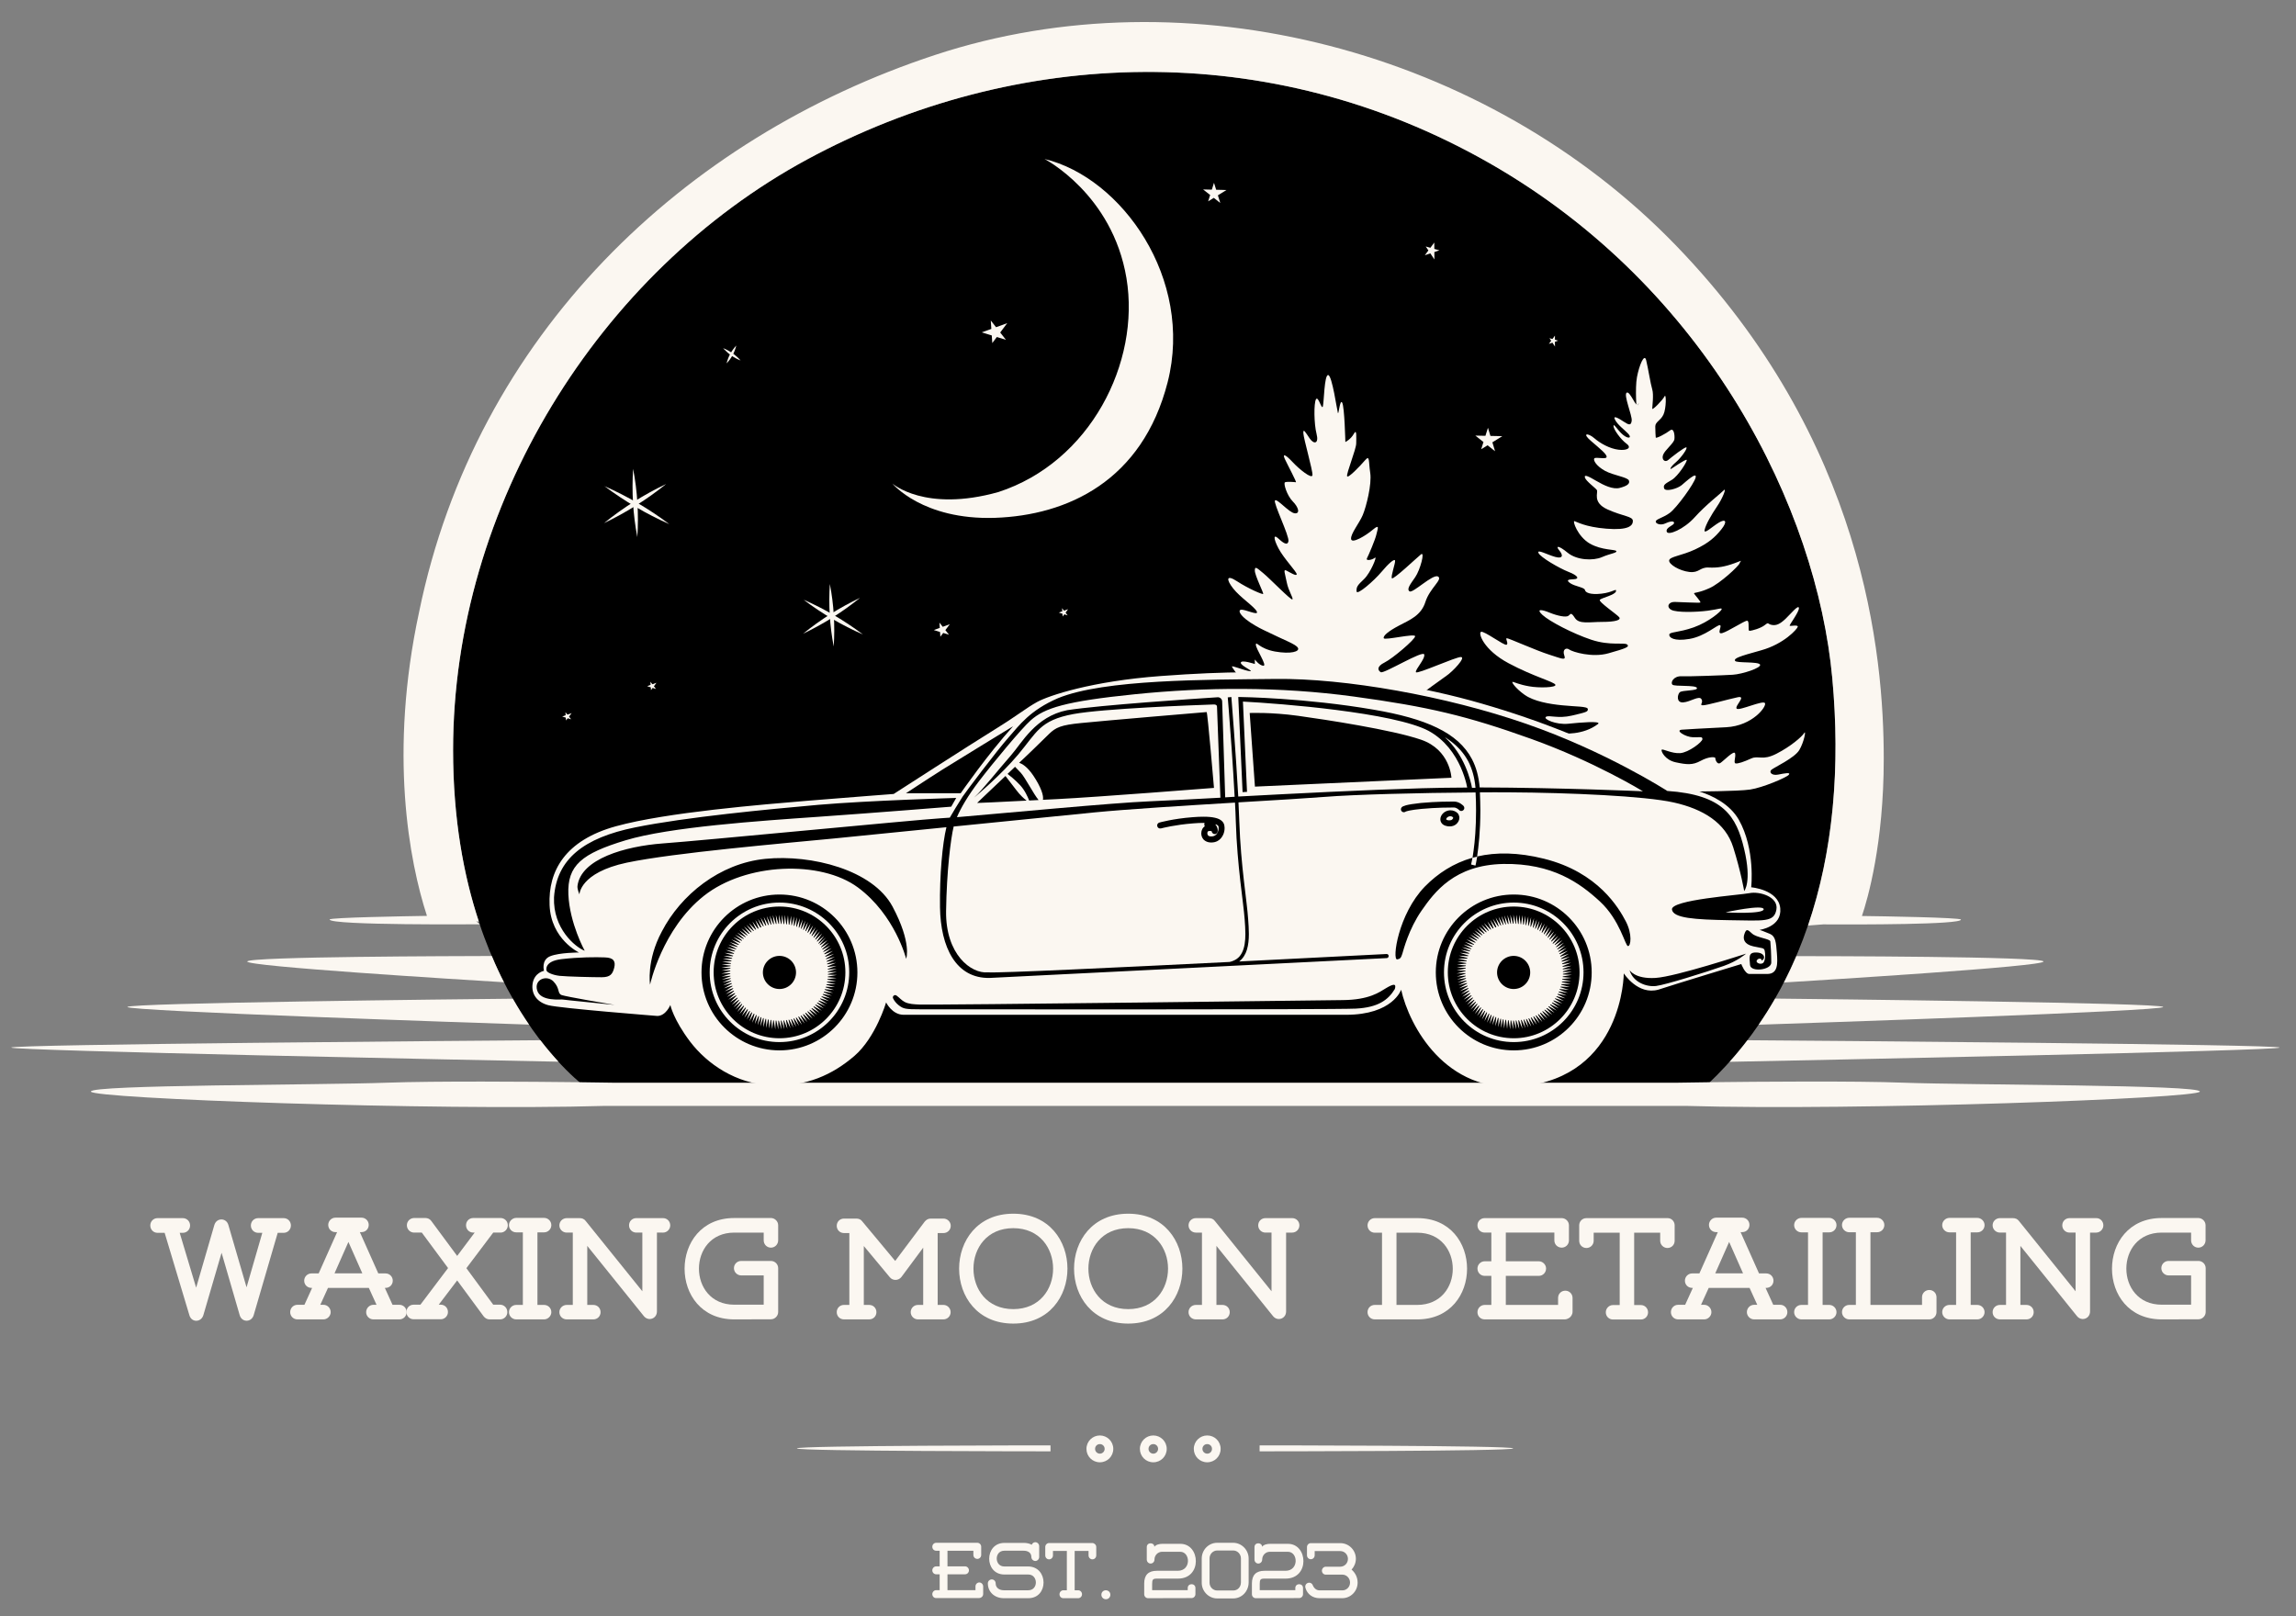 <?xml version="1.0" encoding="utf-8"?>
<!-- Generator: Adobe Illustrator 27.0.0, SVG Export Plug-In . SVG Version: 6.00 Build 0)  -->
<svg version="1.1" id="Layer_1" xmlns="http://www.w3.org/2000/svg" xmlns:xlink="http://www.w3.org/1999/xlink" x="0px" y="0px"
	 viewBox="0 0 1967.7 1385.5" style="enable-background:new 0 0 1967.7 1385.5;" xml:space="preserve">
<rect x="0" y="0" width="1967.7" height="1385.5" fill="#808080" stroke="none"/>
<style type="text/css">
	.st0{fill:#FBF7F1;}
</style>
<g>
	<g>
		<g>
			<path d="M1454.5,937.6c94.8-82.7,129.1-211.8,115.8-356.3s-105.6-334-293.9-441.5S870.5,40,691.8,136.7S388.3,433.8,388.3,643.1
				s114.5,289.5,114.5,289.5L1454.5,937.6z"/>
			<g>
				<g>
					<path class="st0" d="M1885.3,935.7c-0.4,5.9-293.7,16.6-440.2,12.3h-927c-146.5,4.3-439.8-6.3-440.2-12.3
						c-0.4-5.9,196.1-5.5,253.8-7.6c41.3-1.5,122.4-0.9,165.1-0.4c16.9,0.2,27.8,0.4,27.8,0.4h913.8c0,0,10.5-0.2,26.8-0.4
						c42.4-0.5,124.5-1.2,166.1,0.4C1689.1,930.2,1885.7,929.8,1885.3,935.7z"/>
					<path class="st0" d="M1680.6,788.3c0,4.3-87.6,4.3-118.2,4.1l-12.9,1c21.6-63.3,27.9-135.6,20.8-212.1
						c-13.3-144.4-105.6-334-293.9-441.5C1088.1,32.3,870.5,40,691.8,136.6C513,233.4,388.3,433.7,388.3,643
						c0,58.8,9,107.5,22.1,147v0l-2.3-0.2l3.1,2.5c0,0-128.7,1.1-128.7-4.1c0-1.7,64.8-2.8,83.4-3.1
						c-15.2-46.7-32.8-139.5-6.7-260.6C407.8,287.4,585.7,118,801.7,47S1274,42.8,1436,210.1s178.4,351.6,178.4,440.3
						c0,72.6-13.7,120-18.7,134.8C1611.7,785.4,1680.6,786.5,1680.6,788.3z"/>
					<path class="st0" d="M431.9,842c-39-2.4-221.2-13.6-220-17.8c1.2-4.3,181.3-4.6,209.6-4.7C424.8,827.5,428.3,835,431.9,842z"/>
					<path class="st0" d="M453.4,878.3c-43.8-1.4-344.6-11.6-344.2-15.1c0.4-3.5,286.5-6.7,330.3-7.1
						C444.1,864.2,448.8,871.6,453.4,878.3z"/>
					<path class="st0" d="M478.6,910.1C416,908.9,10,900.7,9.6,898c-0.4-2.8,398.9-5.9,453.5-6.3
						C468.6,898.8,473.8,904.9,478.6,910.1z"/>
					<path class="st0" d="M1751.3,824.2c1.2,4.3-189.2,15.9-222.4,18c3.8-7.4,7.3-14.9,10.6-22.6
						C1558.6,819.6,1750.1,819.8,1751.3,824.2z"/>
					<path class="st0" d="M1853.9,863.2c0.4,3.6-313.6,14.1-346.7,15.2c5-7.3,9.7-14.7,14.1-22.4
						C1556.2,856.4,1853.5,859.6,1853.9,863.2z"/>
					<path class="st0" d="M1953.6,898c-0.4,2.8-416.8,11.1-471.3,12.2c5.4-6,10.5-12.2,15.3-18.5C1541.7,892,1954,895.2,1953.6,898z
						"/>
				</g>
			</g>
		</g>
		<g>
			<path class="st0" d="M900.3,1239v5.1c0,0-217.4,0-217.4-2.5C683,1239,900.3,1239,900.3,1239z"/>
			<path class="st0" d="M1079.5,1239v5.1c0,0,217.4,0,217.4-2.5C1296.8,1239,1079.5,1239,1079.5,1239z"/>
			<path class="st0" d="M1034.6,1230.5c-6.3,0-11.5,5.1-11.5,11.5s5.1,11.5,11.5,11.5s11.5-5.1,11.5-11.5S1041,1230.5,1034.6,1230.5
				z M1034.6,1246.1c-2.2,0-4.1-1.8-4.1-4.1s1.8-4.1,4.1-4.1s4.1,1.8,4.1,4.1S1036.9,1246.1,1034.6,1246.1z"/>
			<path class="st0" d="M988.4,1230.5c-6.3,0-11.5,5.1-11.5,11.5s5.1,11.5,11.5,11.5s11.5-5.1,11.5-11.5S994.7,1230.5,988.4,1230.5z
				 M988.4,1246.1c-2.2,0-4.1-1.8-4.1-4.1s1.8-4.1,4.1-4.1s4.1,1.8,4.1,4.1S990.6,1246.1,988.4,1246.1z"/>
			<path class="st0" d="M942.6,1230.5c-6.3,0-11.5,5.1-11.5,11.5s5.1,11.5,11.5,11.5s11.5-5.1,11.5-11.5S948.9,1230.5,942.6,1230.5z
				 M942.6,1246.1c-2.2,0-4.1-1.8-4.1-4.1s1.8-4.1,4.1-4.1s4.1,1.8,4.1,4.1S944.8,1246.1,942.6,1246.1z"/>
		</g>
		<g>
			<g>
				<path class="st0" d="M711.2,500.6c3.4,17.6,4.5,35.7,3.3,53.6C711.1,536.6,710,518.5,711.2,500.6z"/>
				<path class="st0" d="M688.3,543.2c14.9-12.1,31.3-22.4,48.7-30.7C722.1,524.6,705.7,534.9,688.3,543.2z"/>
				<path class="st0" d="M688.7,514.1c18.1,7.9,35.2,18,50.9,29.8C721.5,536,704.4,526,688.7,514.1z"/>
				<path class="st0" d="M542.6,401.9c3.7,19.3,4.9,39,3.6,58.5C542.5,441.2,541.3,421.5,542.6,401.9z"/>
				<path class="st0" d="M517.7,448.4c16.3-13.2,34.2-24.5,53.2-33.5C554.5,428.1,536.6,439.4,517.7,448.4z"/>
				<path class="st0" d="M518,416.7c19.7,8.7,38.4,19.6,55.6,32.6C553.9,440.6,535.2,429.6,518,416.7z"/>
				<path class="st0" d="M631,296.2c-1.4,5.8-4.2,11-8.3,15.3C624.1,305.7,626.9,300.6,631,296.2z"/>
				<path class="st0" d="M619.8,298.5c5.3,2,10.9,5.9,14.9,10.5c-5.5-2.1-10.3-5.5-14.2-9.7C620.2,299.1,619.9,298.7,619.8,298.5
					L619.8,298.5L619.8,298.5z"/>
				<polygon class="st0" points="860.1,279.3 851.3,291 850.4,278.2 859,289.2 844.9,284.8 				"/>
				<polygon class="st0" points="860.1,279.3 859.2,278.7 852.2,288 851.8,281.7 856,287 848.5,284.7 860.5,280.4 860.1,279.3 
					859.2,278.7 860.1,279.3 859.7,278.3 841.4,284.9 862.1,291.3 849.1,274.7 850.4,294.1 863.2,277 859.7,278.3 				"/>
				<polygon class="st0" points="1047.9,163.8 1037.1,170.5 1040.4,159.9 1043.9,171.4 1034,163.5 				"/>
				<polygon class="st0" points="1047.9,163.8 1047.4,163 1038.8,168.3 1040.4,163.1 1042.1,168.7 1036.8,164.5 1047.8,164.8 
					1047.9,163.8 1047.4,163 1047.9,163.8 1047.9,162.8 1031.1,162.4 1045.8,174 1040.4,156.7 1035.4,172.6 1051.1,162.9 
					1047.9,162.8 				"/>
				<polygon class="st0" points="1283.8,374.9 1271.4,382.6 1275.2,370.4 1279.2,383.7 1267.7,374.5 				"/>
				<polygon class="st0" points="1283.8,374.9 1283.2,374 1273.3,380.1 1275.2,374.2 1277.1,380.6 1271,375.7 1283.7,376 
					1283.8,374.9 1283.2,374 1283.8,374.9 1283.8,373.8 1264.4,373.4 1281.3,386.8 1275.2,366.7 1269.4,385.1 1287.5,373.9 
					1283.8,373.8 				"/>
				<polygon class="st0" points="1228.6,220.1 1223.5,212.5 1231.2,214.6 1223,217.4 1228.5,210 				"/>
				<polygon class="st0" points="1228.6,220.1 1229.2,219.7 1225.1,213.7 1228.9,214.7 1224.9,216.1 1227.8,212.1 1227.9,220.1 
					1228.6,220.1 1229.2,219.7 1228.6,220.1 1229.3,220.1 1229.2,207.9 1221.1,218.8 1233.6,214.6 1221.9,211.3 1229.3,222.4 
					1229.3,220.1 				"/>
				<polygon class="st0" points="1332.2,295.6 1328.9,290.7 1333.9,292.1 1328.6,293.9 1332.1,289.1 				"/>
				<polygon class="st0" points="1332.2,295.6 1332.6,295.4 1330,291.4 1332.4,292.1 1329.8,293 1331.7,290.5 1331.7,295.6 
					1332.2,295.6 1332.6,295.4 1332.2,295.6 1332.6,295.6 1332.6,287.7 1327.4,294.8 1335.4,292 1327.9,289.9 1332.7,297.1 
					1332.6,295.6 				"/>
				<polygon class="st0" points="812.1,536.6 806.5,543.9 806,535.9 811.4,542.7 802.5,540 				"/>
				<polygon class="st0" points="812.1,536.6 811.5,536.1 807.1,542 806.8,538.1 809.4,541.4 804.7,539.9 812.3,537.2 812.1,536.6 
					811.5,536.1 812.1,536.6 811.8,535.9 800.3,540.1 813.3,544.1 805.1,533.7 805.9,545.8 814,535.1 811.8,535.9 				"/>
				<polygon class="st0" points="914.3,523 911,527.4 910.7,522.6 913.9,526.7 908.7,525.1 				"/>
				<polygon class="st0" points="914.3,523 913.9,522.8 911.3,526.2 911.2,523.9 912.7,525.9 909.9,525 914.4,523.4 914.3,523 
					913.9,522.8 914.3,523 914.1,522.7 907.4,525.1 915,527.5 910.2,521.3 910.7,528.5 915.4,522.2 914.1,522.7 				"/>
				<polygon class="st0" points="561.5,586.1 558.2,590.5 557.9,585.7 561.1,589.8 555.9,588.2 				"/>
				<polygon class="st0" points="561.5,586.1 561.1,585.9 558.5,589.3 558.4,587 559.9,589 557.2,588.1 561.6,586.5 561.5,586.1 
					561.1,585.9 561.5,586.1 561.3,585.8 554.6,588.2 562.2,590.6 557.4,584.4 557.9,591.6 562.6,585.3 561.3,585.8 				"/>
				<polygon class="st0" points="488.7,612.2 485.5,616.5 485.1,611.8 488.3,615.8 483.1,614.2 				"/>
				<polygon class="st0" points="488.7,612.2 488.4,611.9 485.8,615.4 485.6,613.1 487.2,615 484.4,614.2 488.9,612.6 488.7,612.2 
					488.4,611.9 488.7,612.2 488.6,611.8 481.8,614.2 489.5,616.6 484.6,610.5 485.1,617.6 489.9,611.3 488.6,611.8 				"/>
				<path class="st0" d="M895.2,136.3c0,0,58.2,30,70.2,102.2c12,72.3-31.1,157.7-109.8,183.3c-62.9,17.6-90.8-7.3-90.8-7.3
					s25.8,31.4,87.8,29.4c62-2.1,126.4-31.5,148.1-116.3C1023.2,239.1,961.3,152.2,895.2,136.3z"/>
			</g>
		</g>
		<g>
			<g>
				<path class="st0" d="M1242.1,634.5c-1.2-0.9-2.6-1.8-3.9-2.6c8.3,7.5,13.8,16.5,17.3,24.4c3.8,8.6,5.5,16,6,19c1,0,2,0,3,0
					c-0.7-8.6-2.8-16-6.1-22.5C1254.6,645.6,1249.2,639.6,1242.1,634.5z"/>
				<path class="st0" d="M1058.4,688c-43.4,2.6-92.9,5.7-120.4,8.4c-25.6,2.5-74.2,7.4-120.7,12.1c-2.5,10.3-6,38.2-6.5,72.5
					c-0.5,37.2,21.5,53.9,35.9,52.5c8.1,0.8,114.7-4.3,207.1-8.9h0c2.3-0.5,4.2-1.4,5.8-2.4c2.1-1.4,3.6-3.2,4.7-5.4
					c2.3-4.3,3-10.1,3-16.2c0-4.1-0.3-8.3-0.6-12.3c-1.1-15.5-6.4-45.3-7.6-84C1059,699.3,1058.7,693.8,1058.4,688z M1048.1,715.9
					c-1,2-2.5,3.9-4.8,5.1c-1.5,0.8-3.3,1.2-5.2,1.2h-0.3c-2.6,0-4.8-1-6.3-2.5c-1.4-1.6-2-3.5-2-5.3c0-1.3,0.3-2.6,0.9-3.8
					c0.5-0.9,1.2-1.7,2.1-2.3c-0.3-0.5-0.4-1.1-0.4-1.7c0-0.5,0.1-0.9,0.2-1.2c-0.2,0-0.5,0-0.8,0c-2.5,0-5.5,0.1-8.9,0.4
					c-15.6,1.2-26.3,4-27.5,4.3l-0.1,0c-1.4,0.4-2.8-0.4-3.2-1.8c-0.4-1.4,0.4-2.8,1.8-3.2c0.1,0,11.5-3.3,28.6-4.6
					c3.5-0.3,6.6-0.4,9.3-0.4c4,0,7.2,0.3,9.8,0.9c2.6,0.6,4.6,1.5,6.1,3c1,1,1.7,2.3,1.9,3.7c0.1,0.7,0.2,1.3,0.2,2
					C1049.5,711.8,1049.1,713.9,1048.1,715.9z"/>
				<path class="st0" d="M1408,678.3c0,0-41.3-25.4-96-45c-54.7-19.6-87.8-27.5-151.7-36.2c-63.9-8.7-127.5-8.1-187.6-2
					c-60.1,6.1-77.6,11.9-89.4,22.4c-7.7,6.8-32.2,36.3-44.4,52.3c-9.5,12.5-15.5,22.9-18.8,30.7c39.1-3.3,133.1-12.3,165.1-13.6
					c12.6-0.5,34.3-1.7,60.7-3.1l-2.9-77.7c0-2-1.3-2.3-3.4-2.2c-17.6,0.6-94,3.5-119.7,8.2c-29,5.4-31.3,15.7-47.3,34.7
					c-14.5,17.2-34.3,34-37.8,36.9c7.4-6.8,20.7-23.8,31.7-36.3c9.3-10.6,21-33.2,48-38.6c29-4.5,110.6-9.9,129-11.1
					c2.1-0.1,3.8,1.5,3.9,3.5l2.6,82.3c2.7-0.1,5.4-0.3,8.1-0.5c-1.4-26.6-3.7-57.8-5-74c-0.6-7-0.9-11.2-0.9-11.2l3.1-0.3
					c0,0,3.8,47.2,5.9,85.3c48.6-2.6,108.9-5.7,157.6-7.1c12.5-0.4,25.5-0.5,38.6-0.6c-0.2-1-0.5-2.2-0.8-3.7
					c-0.9-3.5-2.4-8.4-4.8-13.8c-4.8-10.7-13.2-23.3-27.5-31.1c-7.1-3.8-18.8-7.3-32.7-10.3c-13.9-3-30.1-5.5-46.4-7.6
					c-31.3-4-63-6.3-80-7.2l3.5,77.4l-3.8,0.2l-3.7-81.5l2,0c0.1,0,55.6,0.7,114.4,10.9c22.1,3.8,39.9,8.6,53.9,15.4
					c13.9,6.7,24,15.5,30,27c3.7,7,5.8,15.1,6.6,24.2C1338.3,675.2,1408,678.3,1408,678.3z M886.3,641.6
					c5.9-5.7,10.8-10.5,12.8-12.5c5.7-5.5,10-7.6,27.4-9.3c17.4-1.8,106.8-9.4,107.6-9.4c0.8,0,6.3,65,6.3,65S940.2,683.3,906,685
					c-4.1,0.2-8.2,0.4-12.2,0.6c0.8-3.4-1.6-10.8-8.2-20.7c-5.2-7.7-9.6-10.2-12.2-11C878.9,648.8,883.5,644.3,886.3,641.6z
					 M869.9,657.3c1,1,2.6,2.7,4.9,5.1c3.8,4.1,11.1,18.5,15.3,23.4c-2.7,0.1-5.4,0.3-8.1,0.4c-1.2-3.1-3.8-9-7.9-13.3
					c-4.4-4.7-8.8-8.1-10.6-9.5C865.7,661.4,867.8,659.3,869.9,657.3z M861.7,665.2c2,2.5,5.4,6.9,9.3,12.1c3.4,4.5,6.6,7.3,8.8,9
					c-23.4,1.2-42,2.1-42.4,2C837.3,688.3,849.3,677,861.7,665.2z M1112.4,613.6c23.1,3.2,80.5,11.9,105.5,20.5s26,32.6,26,32.6
					l-168.4,7.6l-4.5-63.1C1070.9,611.2,1089.3,610.4,1112.4,613.6z"/>
				<path class="st0" d="M1038.5,711.8L1038.5,711.8L1038.5,711.8z"/>
				<path class="st0" d="M1043.8,707.7c-0.3-0.3-0.9-0.7-1.8-1.1l-0.4,0.3c0.4,0.3,0.7,0.7,0.9,1.1c0.9,1.5,1.1,2.9,1.1,3.8
					c0,0.2,0,0.5,0,0.6c0,0.2,0,0.3-0.1,0.6l-0.1,0.3c-0.1,0.1-0.1,0.2-0.3,0.6c-0.1,0.2-0.3,0.5-0.9,0.8c-0.3,0.2-0.7,0.3-1.2,0.3
					c-0.7,0-1.4-0.3-1.7-0.7c-0.3-0.3-0.5-0.6-0.6-0.8c-0.2-0.4-0.2-0.6-0.2-0.7l0-0.2c-0.3-0.2-0.9-0.3-1.6-0.3
					c-0.5,0-1.1,0.1-1.6,0.3l-0.1,0.1l-0.2,0.3c-0.2,0.3-0.3,0.8-0.3,1.3c0,0.7,0.2,1.3,0.6,1.8c0.4,0.4,1.1,0.9,2.6,0.9h0.2
					c1.2,0,2.1-0.2,2.8-0.6c0.7-0.4,1.4-0.9,1.9-1.6c1-1.4,1.6-3.4,1.6-5c0-0.4,0-0.8-0.1-1.2C1044.2,708.3,1044.1,708,1043.8,707.7
					z"/>
				<path class="st0" d="M1297.3,773.7c-33,0-59.8,26.8-59.8,59.8c0,33.1,26.8,59.8,59.8,59.8c33,0,59.8-26.8,59.8-59.8
					C1357.1,800.5,1330.3,773.7,1297.3,773.7z M1297.3,890c-31.2,0-56.5-25.3-56.5-56.5c0-31.2,25.3-56.4,56.5-56.4
					c31.2,0,56.4,25.3,56.4,56.4C1353.7,864.7,1328.4,890,1297.3,890z"/>
				<path class="st0" d="M668,773.7c-33,0-59.8,26.8-59.8,59.8c0,33.1,26.8,59.8,59.8,59.8c33,0,59.8-26.8,59.8-59.8
					C727.9,800.5,701,773.7,668,773.7z M668,890c-31.2,0-56.4-25.3-56.4-56.5c0-31.2,25.3-56.4,56.4-56.4s56.5,25.3,56.5,56.4
					C724.5,864.7,699.2,890,668,890z"/>
				<path class="st0" d="M1242.9,699.7l-0.2,0l-0.2-2.6l0.2,2.6c-1,0.1-1.9,0.5-2.6,1.2c-0.6,0.6-0.7,1.1-0.7,1.3l0.1,0.3
					c0.1,0.1,0.3,0.3,0.9,0.5c0.6,0.2,1.3,0.2,1.8,0.2c1.1,0,1.8-0.2,2.3-0.7c0.2-0.2,0.5-0.5,0.7-0.8c0.2-0.3,0.2-0.6,0.2-0.7
					l0-0.1C1244.9,700.1,1244,699.7,1242.9,699.7z"/>
				<path class="st0" d="M1517,800.6c-4.8-2.1-9-3.5-9-3.5s19.2-2.5,17.7-18.5c-1.6-16.1-24.9-18-24.9-18s3.7-32.5-10.6-57.9
					c-15.5-26.8-58.1-29.1-58.1-29.1s-6-3.9-31.6-18.2c-35.1-19.4-79.9-37.6-130.4-52.2c-50.5-14.7-105.2-22.8-144-25.1
					c-38.8-2.3-72-3-131.3,1.4c-59.3,4.4-96,16.8-105.9,22.2c-9.9,5.5-15.9,10.9-36.2,23.5c-20.3,12.5-86.8,55.4-86.8,55.4
					s-35.5,2.7-73.6,5.8c-38.1,3.2-121.1,9.9-164.5,21.9c-43.4,12-58.1,38.3-56.8,67.6c1.2,29.3,25.2,40.6,25.2,40.6
					s-16.8,0-24.7,3.2c-7.9,3.2-5.3,12.5-5.3,12.5s-8.1,1.5-9.7,10.7c-1.5,9.2,3.8,16.3,13.5,18.8c9.7,2.6,93.3,9.2,93.3,9.2
					c7.4,0,11.2-9.4,11.2-9.4s2.4,12.2,17,31.5c14.7,19.2,39.2,36,69.4,37.4c30.2,1.4,52.9-9.4,71.3-25.2
					c18.4-15.9,27.2-45.9,27.2-45.9s5.1,10.6,15,10.6c9.9,0,379.1,0,379.1,0c40.2,0,47.3-21.5,47.3-21.5
					c6.9,30.9,37.9,89.1,103.1,82.9c87.5-8.5,87.7-96.9,87.7-96.9s12.1,19,29.8,13.9c12.3-4.1,70.9-21.9,70.9-21.9s3.2,8.5,6.9,8.5
					c3.7,0,15.3,0,15.3,0c9.4,0,9-9,8.3-18C1522.1,807.9,1521.7,802.7,1517,800.6z M1522.4,779.7c-2,11-10.3,9.5-40.3,9.1
					c-30-0.5-48.1-1.8-49.2-9.1c-1.2-8.4,57.9-12.4,66.5-14.1C1507.9,763.9,1524.3,768.7,1522.4,779.7z M807.7,659.7
					c15.3-9.6,59.2-36.3,60.6-37.2c-22.1,24.4-45,57.5-45,57.5h-46.9C776.4,680.1,792.2,669.5,807.7,659.7z M474.8,769.2
					c2.3-32.9,25.6-51,69.3-59.9c43.7-8.9,114.6-15.6,157.4-19.4c42.8-3.7,118-5.9,118-5.9l-4.3,7.5c0,0-64.2,5.2-114.3,8.7
					c-50.1,3.5-127.1,8.7-164.7,20.1c-37.7,11.4-50.1,21.5-49.1,46.4c1.1,24.9,14,48.3,14,48.3C493,811.9,473.8,796,474.8,769.2z
					 M482.1,856.8c-0.9-0.3-18.7,2-21.7-7.7c-3-9.7,8.3-13.7,14-7.7c5.7,6,3.1,10.2,7,11.6c3.6,1.3,40.2,7.6,45.3,8.4
					C521.4,860.8,483,857.1,482.1,856.8z M526.4,829.5c-1.4,5.4-3.2,8.2-10.8,8.2c-7.6,0-29.4-0.5-36.1-1.2
					c-6.6-0.8-11-3.2-11.1-4.6c0,0-2.5-7.9,12.8-9.7s29.4-1.8,37.1-1.5C526,820.9,527.7,824.1,526.4,829.5z M668,900.4
					c-36.9,0-66.8-29.9-66.8-66.8c0-36.9,29.9-66.8,66.8-66.8s66.8,29.9,66.8,66.8C734.8,870.5,704.9,900.4,668,900.4z M735.2,760.7
					c-32-23.6-96-21.2-131.9,7.2c-35.9,28.4-46.2,76.1-46.2,76.1s-3.3-20.6,10.1-45.5c16.2-31.3,49.4-58.4,88.8-62.3
					c39.4-3.9,92,9.4,108.9,40.9c16.8,31.5,11.7,44.8,11.7,44.8S767.1,784.3,735.2,760.7z M1195.4,847.8
					c-5.8,9.6-14.6,15.8-33.4,16.8c-18.8,1-360.5,0.6-373.3,0.6c-12.8,0-14.4-0.4-18.4-3.4c-2.2-1.7-4.2-4.2-5-6.2
					c-0.6-1.8,1.5-3.3,3-2.2c2.4,1.7,4.3,4.1,7,5.5c3.7,1.9,8.3,2,12.3,2.2c14.2,0.6,363.2-3.8,363.2-3.8c22.6-0.2,31.4-6.8,37-10.2
					C1193.6,843.6,1197,842.6,1195.4,847.8z M1297.3,900.4c-36.9,0-66.8-29.9-66.8-66.8c0-36.9,29.9-66.8,66.8-66.8
					c36.9,0,66.8,29.9,66.8,66.8C1364.1,870.5,1334.2,900.4,1297.3,900.4z M1395.2,811c-2.4-0.2-6.8-22.3-24-38.2
					c-17.2-15.9-40.8-32.9-82.8-32.2c-41.9,0.8-59.1,24.2-70.1,40c-11,15.9-15.4,33.4-16.5,37c-1.1,3.6-2,4.5-4.4,4.8
					c-4.5,0.6,0.8-38.8,23.7-62.4c11.2-11.4,24.6-20.1,40.8-24.7c-0.2,1-0.3,2-0.5,2.7c-0.2,1-0.4,1.8-0.5,2.3
					c-0.1,0.3-0.1,0.4-0.1,0.6l0,0.2l3.7,0.9c0-0.1,0.7-2.7,1.5-7.7c-1.3,0.3-2.7,0.7-4,1c0.3-1.7,0.6-3.8,0.9-6.3
					c1.1-7.9,2.1-19.6,2.1-34.3c0-4.8-0.1-9.9-0.4-15.4c-47.9,0.3-104.6,1.8-129.2,3.8c-12.7,1-41.4,2.8-74,4.7
					c0.3,5.8,0.5,11.3,0.7,16.4c1.3,38.5,6.6,68.1,7.6,83.9c0.3,4,0.6,8.3,0.6,12.5c0,4.7-0.4,9.4-1.7,13.6c-1.2,3.9-3.3,7.4-6.6,10
					c61.9-3.1,115.7-5.9,126.3-6.4c1-0.1,1.9,0.8,1.8,1.8c0,0.9-0.8,1.7-1.7,1.7l-340.1,17c-29,0.7-42.2-26.2-42.7-60.6
					c-0.4-27.5,2.1-54.7,5.5-68.6c-40,4-77.6,7.8-96.8,9.7c-42.3,4.1-136.8,12.2-177.2,20.7c-40.3,8.6-40.5,27.2-40.5,27.2
					s-1.9-4.3-1.7-7.1c2.8-23.4,41-34.2,73.1-36.6c32.1-2.3,215.1-20.1,238.7-21.6c1.8-0.1,4.3-0.3,7.3-0.5
					c3.1-5.4,6.6-11.1,10.9-17.9c1.9-3,29.1-39.2,39.5-50.9c9.4-10.7,18.3-23.2,42.3-33.6c39.8-16.3,127.1-15.8,186.5-16.5
					c59.4-0.7,146.1,14.6,214.6,38.4c68.5,23.7,121.1,57.6,121.1,57.6c48.1,3.3,59.2,21.5,65.9,49.9c6.7,28.4,0,35.9,0,35.9
					s-2.8-16.5-9.4-37.5c-6.6-21.1-25.9-32.8-50.9-38.4c-25-5.6-89.7-8.4-141-8.7c-7.9,0-16.3-0.1-25.2,0c0.2,5.4,0.4,10.6,0.4,15.4
					c0,18.2-1.6,31.8-2.8,39.6c16.2-3.8,35.2-3.6,57.3,1.9c46.7,11.6,64.3,42.6,70.1,53.6C1399.1,800.8,1397.6,811.1,1395.2,811z
					 M1250.5,694.4L1250.5,694.4l-0.3-0.3c-0.2-0.2-0.6-0.5-1-0.8c-0.9-0.6-2-1.1-3.2-1.1c-3.6,0-14.7,0-27.7,1.2
					c-9.6,0.9-12.9,2-13.6,2.3l-0.1,0.1l0,0c-1.1,0.7-2.4,0.6-3.3-0.3c-1-1-0.9-2.7,0.1-3.6c0.5-0.5,1.3-0.9,3.6-1.6
					c2.3-0.6,6.2-1.3,12.8-2c13.3-1.2,24.5-1.2,28.2-1.2c2.6,0,4.6,1,6,1.9c1.4,0.9,2.2,1.8,2.3,1.9c0.9,1,0.9,2.7-0.2,3.6
					C1253,695.5,1251.4,695.4,1250.5,694.4z M1250.7,701c0,1.2-0.3,2.2-0.8,3.1c-0.5,0.9-1.1,1.7-1.8,2.3c-1.7,1.5-3.8,2-5.7,2
					c-1.1,0-2.1-0.1-3-0.4c-1.4-0.3-2.7-1-3.6-2c-0.9-1-1.4-2.4-1.4-3.7c0-1.8,0.8-3.5,2.1-4.9c1.6-1.7,3.8-2.6,6-2.8h0.6
					c2.4,0,4.9,1,6.6,3C1250.3,698.7,1250.7,699.9,1250.7,701z M1477.3,828c-16,5.6-49.9,16.2-58,17.2s-19.8-3.1-22.8-13.7
					c0,0,4.4,7.9,22.3,6.8c17.6-1.1,75.8-20.3,77.6-20.8C1495.8,818,1488.9,823.9,1477.3,828z M1499.8,827.2
					c-0.4-6.4-1.8-10.9,5.4-10.7c7.2,0.1,8.3,5.5,4.4,6.9c0.7-1.8-2.7-2.5-4-0.1c-1.2,2.4,4.3,4.1,5.9,1.6c1.6-2.6,1.5-7,0.9-9.8
					c-0.6-2.8-1.9-2.1-9.9-3.9c-7.9-1.8-9.1-6.4-7.4-10.9c1.6-4.4,2.7-3.5,6.5,0c3.8,3.5,15.3,4.4,15.6,6.7
					c0.3,2.3,0.8,11.5,0.8,18.1C1518.1,831.6,1500.3,833.6,1499.8,827.2z"/>
				<path class="st0" d="M1511.5,779.4c-0.2-4.4-32.6,2.6-32.6,2.6C1479.3,782.3,1511.6,783.8,1511.5,779.4z"/>
				<path class="st0" d="M701.7,809c-0.1-0.1-0.2-0.2-0.3-0.4l4.9-6.4l-5.9,5c-0.1-0.1-0.2-0.2-0.3-0.4l4.5-6.6l-5.7,5.3
					c-0.1-0.1-0.2-0.2-0.3-0.3l4.2-6.9l-5.4,5.6c-0.1-0.1-0.2-0.2-0.3-0.3l3.8-7.1l-5.1,5.9c-0.1-0.1-0.2-0.2-0.3-0.3l3.5-7.3
					l-4.8,6.1c-0.1-0.1-0.2-0.2-0.4-0.3l3.1-7.4l-4.5,6.4c-0.1-0.1-0.2-0.2-0.4-0.3l2.7-7.6l-4.1,6.6c-0.1-0.1-0.3-0.2-0.4-0.2
					l2.3-7.7l-3.8,6.8c-0.1-0.1-0.3-0.2-0.4-0.2l1.9-7.8l-3.4,7c-0.1-0.1-0.3-0.1-0.4-0.2l1.5-7.9l-3,7.2c-0.1-0.1-0.3-0.1-0.4-0.2
					l1-8l-2.7,7.4c-0.1-0.1-0.3-0.1-0.4-0.2l0.6-8.1l-2.2,7.5c-0.2-0.1-0.3-0.1-0.5-0.2l0.2-8l-1.9,7.6c-0.2,0-0.3-0.1-0.4-0.1
					L678,785l-1.5,7.7c-0.2,0-0.3-0.1-0.5-0.1l-0.7-8l-1,7.8c-0.2,0-0.3-0.1-0.5-0.1l-1.1-8l-0.6,7.8c-0.2,0-0.3,0-0.5,0l-1.5-7.9
					l-0.2,7.8c-0.2,0-0.3,0-0.5,0l-1.9-7.9l0.2,7.8c-0.2,0-0.3,0-0.5,0l-2.3-7.7l0.6,7.8c-0.2,0-0.3,0-0.5,0l-2.7-7.6l1,7.7
					c-0.2,0-0.3,0.1-0.5,0.1l-3.1-7.4l1.4,7.7c-0.2,0-0.3,0-0.5,0.1l-3.5-7.3l1.8,7.6c-0.2,0-0.3,0.1-0.5,0.1l-3.9-7.1l2.2,7.5
					c-0.2,0-0.3,0.1-0.5,0.1l-4.3-6.9l2.6,7.4c-0.2,0.1-0.3,0.1-0.4,0.2l-4.6-6.6l3,7.2c-0.3,0.1-0.5,0.2-0.8,0.3l-4.4-6.5l2.8,7.2
					c-0.1,0.1-0.5,0.2-0.6,0.3l-4.7-6.2l3.2,6.9c-0.1,0.1-0.3,0.2-0.4,0.2l-5.7-5.7l4.2,6.6c-0.1,0.1-0.3,0.2-0.4,0.2l-6-5.4
					l4.5,6.3c-0.1,0.1-0.2,0.2-0.4,0.3l-6.2-5.1l4.8,6.1c-0.1,0.1-0.2,0.2-0.4,0.3l-6.5-4.8l5.1,5.8c-0.1,0.1-0.2,0.2-0.3,0.3
					l-6.7-4.4l5.5,5.6c-0.1,0.1-0.2,0.2-0.3,0.3l-7-4l5.7,5.2c-0.1,0.1-0.2,0.2-0.3,0.3l-7.2-3.7l6,4.9c-0.1,0.1-0.2,0.2-0.3,0.4
					l-7.3-3.3l6.2,4.6c-0.1,0.1-0.2,0.2-0.3,0.4l-7.5-2.9l6.5,4.3c-0.1,0.1-0.2,0.3-0.3,0.4l-7.6-2.5l6.7,3.9
					c-0.1,0.1-0.2,0.3-0.2,0.4l-7.7-2.1l6.8,3.6c-0.1,0.1-0.2,0.3-0.2,0.4l-7.8-1.7l7,3.2c-0.1,0.2-0.1,0.3-0.2,0.4l-7.9-1.3
					l7.2,2.8c-0.1,0.2-0.1,0.3-0.2,0.5l-7.9-0.8l7.3,2.4c-0.1,0.2-0.1,0.3-0.2,0.5l-8-0.4l7.4,2c0,0.2-0.1,0.3-0.1,0.5h-8l7.5,1.7
					c0,0.2-0.1,0.3-0.1,0.5l-7.9,0.4l7.6,1.2c0,0.2,0,0.3-0.1,0.5l-7.9,0.8l7.7,0.8c0,0.2-0.1,0.3-0.1,0.5l-7.8,1.2l7.7,0.4
					c0,0.2,0,0.3,0,0.5l-7.8,1.7l7.7,0c0,0.2,0,0.3,0,0.5l-7.7,2.1l7.7-0.4c0,0.2,0,0.3,0,0.5l-7.5,2.5l7.6-0.8c0,0.2,0,0.3,0,0.5
					l-7.4,2.8l7.6-1.2c0,0.2,0,0.3,0.1,0.5l-7.2,3.2l7.5-1.6c0,0.2,0,0.3,0.1,0.5l-7,3.6l7.4-2c0,0.2,0.1,0.3,0.1,0.5l-6.8,4
					l7.2-2.3c0,0.2,0.1,0.3,0.1,0.5l-6.6,4.3l7.1-2.7c0.1,0.2,0.1,0.3,0.2,0.5l-6.4,4.7l6.9-3.1c0.1,0.2,0.1,0.3,0.2,0.5l-6.1,5
					l6.8-3.4c0.1,0.2,0.2,0.3,0.2,0.5l-5.8,5.3l6.6-3.8c0.1,0.2,0.2,0.3,0.3,0.4l-5.5,5.6l6.4-4.1c0.1,0.2,0.2,0.3,0.3,0.4l-5.2,5.9
					l6.1-4.4c0.1,0.1,0.2,0.3,0.3,0.4l-4.9,6.1l5.9-4.8c0.1,0.1,0.2,0.3,0.3,0.4l-4.6,6.4l5.6-5.1c0.1,0.1,0.2,0.3,0.3,0.4l-4.2,6.6
					l5.4-5.4c0.1,0.1,0.2,0.3,0.4,0.4l-3.9,6.8l5.1-5.6c0.1,0.1,0.3,0.2,0.4,0.3l-3.5,7l4.8-5.9c0.1,0.1,0.3,0.2,0.4,0.4l-3.1,7.1
					l4.5-6.1c0.1,0.1,0.3,0.2,0.4,0.3l-2.8,7.3l4.1-6.3c0.2,0.1,0.3,0.2,0.5,0.3l-2.3,7.4l3.8-6.6c0.2,0.1,0.3,0.2,0.5,0.3l-2,7.6
					l3.4-6.7c0.2,0.1,0.3,0.2,0.5,0.2l-1.6,7.6l3.1-6.9c0.2,0.1,0.3,0.2,0.5,0.2l-1.2,7.7l2.7-7c0.2,0.1,0.3,0.1,0.5,0.2l-0.8,7.8
					l2.3-7.2c0.2,0.1,0.3,0.1,0.5,0.2l-0.3,7.8l1.9-7.3c0.2,0.1,0.3,0.1,0.5,0.1l0.1,7.8l1.5-7.4c0.2,0,0.3,0.1,0.5,0.1l0.5,7.8
					l1.2-7.5c0.2,0,0.3,0.1,0.5,0.1l0.9,7.8l0.8-7.5c0.2,0,0.4,0.1,0.5,0.1l1.3,7.7l0.4-7.6c0.2,0,0.3,0,0.5,0l1.7,7.6l0-7.5
					c0.2,0,0.4,0,0.5,0l2.1,7.5l-0.4-7.6c0.2,0,0.3,0,0.5,0l2.5,7.4l-0.8-7.5c0.2,0,0.4,0,0.5,0l2.9,7.2l-1.2-7.5
					c0.2,0,0.3-0.1,0.5-0.1l3.3,7.1l-1.6-7.3c0.2,0,0.4-0.1,0.5-0.1l3.6,6.9l-2-7.3c0.2,0,0.3-0.1,0.5-0.1l4,6.7l-2.4-7.1
					c0.2-0.1,0.3-0.1,0.5-0.2l4.3,6.5l-2.8-7c0.2-0.1,0.3-0.1,0.5-0.2l4.7,6.2l-3.1-6.9c0.2-0.1,0.3-0.2,0.5-0.2l5,6l-3.5-6.7
					c0.2-0.1,0.3-0.2,0.5-0.2l5.3,5.7l-3.8-6.5c0.2-0.1,0.3-0.2,0.5-0.3l5.6,5.4l-4.2-6.3c0.2-0.1,0.3-0.2,0.5-0.3l5.9,5.1l-4.5-6.1
					c0.1-0.1,0.3-0.2,0.4-0.3l6.2,4.8l-4.8-5.8c0.1-0.1,0.3-0.2,0.4-0.3l6.4,4.5l-5.1-5.6c0.1-0.1,0.3-0.2,0.4-0.3l6.7,4.2l-5.4-5.3
					c0.1-0.1,0.3-0.2,0.4-0.4l6.8,3.8l-5.7-5c0.1-0.1,0.2-0.3,0.3-0.4l7.1,3.4l-5.9-4.7c0.1-0.1,0.2-0.3,0.3-0.4l7.2,3.1l-6.2-4.4
					c0.1-0.1,0.2-0.3,0.3-0.4l7.4,2.7l-6.4-4.1c0.1-0.1,0.2-0.3,0.3-0.4l7.5,2.3l-6.6-3.7c0.1-0.2,0.2-0.3,0.3-0.4l7.6,1.9l-6.8-3.4
					c0.1-0.2,0.2-0.3,0.2-0.5l7.7,1.5l-7-3c0.1-0.2,0.2-0.3,0.2-0.5l7.8,1.1l-7.2-2.7c0.1-0.2,0.1-0.3,0.2-0.5l7.9,0.7l-7.3-2.3
					c0-0.2,0.1-0.3,0.2-0.5l7.9,0.3l-7.4-1.9c0-0.2,0.1-0.3,0.1-0.5l7.9-0.2l-7.5-1.5c0-0.2,0.1-0.3,0.1-0.5l7.8-0.6l-7.6-1.1
					c0-0.2,0-0.3,0.1-0.5l7.9-1l-7.6-0.7c0-0.2,0-0.3,0-0.5l7.8-1.4l-7.7-0.3c0-0.2,0-0.3,0-0.5l7.7-1.8l-7.7,0.1c0,0,0-0.1,0-0.1
					c0-0.1,0-0.3,0-0.4l7.6-2.2l-7.7,0.5c0-0.2,0-0.3,0-0.5l7.5-2.6l-7.6,0.9c0-0.2-0.1-0.3-0.1-0.5l7.3-3l-7.6,1.3
					c0-0.2,0-0.3-0.1-0.5l7.2-3.4l-7.5,1.7c0-0.2-0.1-0.3-0.1-0.5l7-3.8l-7.4,2.1c0-0.2-0.1-0.3-0.1-0.5l6.8-4.1l-7.3,2.5
					c0-0.2-0.1-0.3-0.2-0.5l6.6-4.5l-7.2,2.9c-0.1-0.2-0.1-0.3-0.2-0.5l6.3-4.8l-7,3.3c-0.1-0.2-0.1-0.3-0.2-0.4l6.1-5.2l-6.8,3.6
					c-0.1-0.1-0.1-0.3-0.2-0.4l5.8-5.5l-6.6,4c-0.1-0.1-0.2-0.3-0.2-0.4l5.5-5.8l-6.4,4.3c-0.1-0.1-0.2-0.3-0.2-0.4l5.2-6.1
					L701.7,809z M668,847.8c-7.8,0-14.2-6.4-14.2-14.2c0-7.8,6.4-14.2,14.2-14.2c7.9,0,14.2,6.4,14.2,14.2
					C682.2,841.4,675.9,847.8,668,847.8z"/>
			</g>
		</g>
		<path class="st0" d="M1330.9,809c-0.1-0.1-0.2-0.2-0.3-0.4l4.9-6.4l-5.9,5c-0.1-0.1-0.2-0.2-0.3-0.4l4.5-6.6l-5.7,5.3
			c-0.1-0.1-0.2-0.2-0.3-0.3l4.2-6.9l-5.4,5.6c-0.1-0.1-0.2-0.2-0.3-0.3l3.8-7.1l-5.1,5.9c-0.1-0.1-0.2-0.2-0.3-0.3l3.5-7.3
			l-4.8,6.1c-0.1-0.1-0.2-0.2-0.4-0.3l3.1-7.4l-4.5,6.4c-0.1-0.1-0.2-0.2-0.4-0.3l2.7-7.6l-4.1,6.6c-0.1-0.1-0.3-0.2-0.4-0.2
			l2.3-7.7l-3.8,6.8c-0.1-0.1-0.3-0.2-0.4-0.2l1.9-7.8l-3.4,7c-0.1-0.1-0.3-0.1-0.4-0.2l1.5-7.9l-3,7.2c-0.1-0.1-0.3-0.1-0.4-0.2
			l1-8l-2.7,7.4c-0.1-0.1-0.3-0.1-0.4-0.2l0.6-8.1l-2.2,7.5c-0.2-0.1-0.3-0.1-0.4-0.2l0.2-8l-1.9,7.6c-0.2,0-0.3-0.1-0.4-0.1
			l-0.2-8.1l-1.4,7.7c-0.2,0-0.3-0.1-0.5-0.1l-0.7-8l-1.1,7.8c-0.2,0-0.3-0.1-0.4-0.1l-1.1-8l-0.6,7.8c-0.2,0-0.3,0-0.5,0l-1.5-7.9
			l-0.2,7.8c-0.2,0-0.3,0-0.4,0l-1.9-7.9l0.2,7.8c-0.2,0-0.3,0-0.5,0l-2.3-7.7l0.6,7.8c-0.2,0-0.3,0-0.4,0l-2.7-7.6l1,7.7
			c-0.2,0-0.3,0.1-0.5,0.1l-3.1-7.4l1.4,7.7c-0.2,0-0.3,0-0.4,0.1l-3.5-7.3l1.8,7.6c-0.2,0-0.3,0.1-0.4,0.1l-3.9-7.1l2.2,7.5
			c-0.2,0-0.3,0.1-0.4,0.1l-4.3-6.9l2.6,7.4c-0.2,0.1-0.3,0.1-0.4,0.2l-4.6-6.6l3,7.2c-0.3,0.1-0.5,0.2-0.8,0.3l-4.4-6.5l2.8,7.2
			c-0.1,0.1-0.5,0.2-0.6,0.3l-4.7-6.2l3.2,6.9c-0.1,0.1-0.3,0.2-0.4,0.2l-5.7-5.7l4.2,6.6c-0.1,0.1-0.3,0.2-0.4,0.2l-6-5.4l4.5,6.3
			c-0.1,0.1-0.2,0.2-0.4,0.3l-6.2-5.1l4.8,6.1c-0.1,0.1-0.2,0.2-0.4,0.3l-6.5-4.8l5.1,5.8c-0.1,0.1-0.2,0.2-0.3,0.3l-6.7-4.4
			l5.5,5.6c-0.1,0.1-0.2,0.2-0.3,0.3l-6.9-4l5.7,5.2c-0.1,0.1-0.2,0.2-0.3,0.3l-7.2-3.7l6,4.9c-0.1,0.1-0.2,0.2-0.3,0.4l-7.3-3.3
			l6.2,4.6c-0.1,0.1-0.2,0.2-0.3,0.4l-7.5-2.9l6.5,4.3c-0.1,0.1-0.2,0.3-0.3,0.4l-7.6-2.5l6.7,3.9c-0.1,0.1-0.2,0.3-0.2,0.4
			l-7.7-2.1l6.8,3.6c-0.1,0.1-0.2,0.3-0.2,0.4l-7.8-1.7l7.1,3.2c-0.1,0.2-0.1,0.3-0.2,0.4l-7.9-1.3l7.2,2.8
			c-0.1,0.2-0.1,0.3-0.2,0.5l-7.9-0.8l7.3,2.4c-0.1,0.2-0.1,0.3-0.2,0.5l-8-0.4l7.4,2c-0.1,0.2-0.1,0.3-0.1,0.5h-8l7.5,1.7
			c0,0.2-0.1,0.3-0.1,0.5l-7.9,0.4l7.6,1.2c0,0.2-0.1,0.3-0.1,0.5l-7.9,0.8l7.7,0.8c0,0.2-0.1,0.3-0.1,0.5l-7.8,1.2l7.7,0.4
			c0,0.2,0,0.3,0,0.5l-7.8,1.7l7.7,0c0,0.2,0,0.3,0,0.5l-7.7,2.1l7.7-0.4c0,0.2,0,0.3,0,0.5l-7.5,2.5l7.6-0.8c0,0.2,0,0.3,0,0.5
			l-7.4,2.8l7.6-1.2c0,0.2,0.1,0.3,0.1,0.5l-7.2,3.2l7.5-1.6c0,0.2,0,0.3,0.1,0.5l-7,3.6l7.4-2c0,0.2,0.1,0.3,0.1,0.5l-6.8,4
			l7.2-2.3c0.1,0.2,0.1,0.3,0.1,0.5l-6.6,4.3l7.1-2.7c0.1,0.2,0.1,0.3,0.2,0.5l-6.4,4.7l6.9-3.1c0.1,0.2,0.1,0.3,0.2,0.5l-6.1,5
			l6.8-3.4c0.1,0.2,0.2,0.3,0.2,0.5l-5.8,5.3l6.6-3.8c0.1,0.2,0.2,0.3,0.3,0.4l-5.5,5.6l6.4-4.1c0.1,0.2,0.2,0.3,0.3,0.4l-5.2,5.9
			l6.1-4.4c0.1,0.1,0.2,0.3,0.3,0.4l-4.9,6.1l5.9-4.8c0.1,0.1,0.2,0.3,0.3,0.4l-4.6,6.4l5.6-5.1c0.1,0.1,0.2,0.3,0.3,0.4l-4.2,6.6
			l5.4-5.4c0.1,0.1,0.2,0.3,0.4,0.4l-3.9,6.8l5.1-5.6c0.1,0.1,0.3,0.2,0.4,0.3l-3.5,7l4.8-5.9c0.1,0.1,0.3,0.2,0.4,0.4l-3.1,7.1
			l4.4-6.1c0.1,0.1,0.3,0.2,0.4,0.3l-2.8,7.3l4.1-6.3c0.2,0.1,0.3,0.2,0.4,0.3l-2.3,7.4l3.8-6.6c0.2,0.1,0.3,0.2,0.4,0.3l-2,7.6
			l3.4-6.7c0.2,0.1,0.3,0.2,0.5,0.2l-1.6,7.6l3.1-6.9c0.2,0.1,0.3,0.2,0.5,0.2l-1.2,7.7l2.7-7c0.2,0.1,0.3,0.1,0.5,0.2l-0.8,7.8
			l2.3-7.2c0.2,0.1,0.3,0.1,0.5,0.2l-0.3,7.8l1.9-7.3c0.2,0.1,0.3,0.1,0.5,0.1l0.1,7.8l1.5-7.4c0.2,0,0.3,0.1,0.5,0.1l0.5,7.8
			l1.2-7.5c0.2,0,0.3,0.1,0.5,0.1l0.9,7.8l0.8-7.5c0.2,0,0.4,0.1,0.5,0.1l1.3,7.7l0.4-7.6c0.2,0,0.3,0,0.5,0l1.7,7.6l0-7.5
			c0.2,0,0.4,0,0.5,0l2.1,7.5l-0.4-7.6c0.2,0,0.3,0,0.5,0l2.5,7.4l-0.8-7.5c0.2,0,0.4,0,0.6,0l2.9,7.2l-1.2-7.5
			c0.2,0,0.3-0.1,0.5-0.1l3.3,7.1l-1.6-7.3c0.2,0,0.4-0.1,0.5-0.1l3.6,6.9l-2-7.3c0.2,0,0.3-0.1,0.5-0.1l4,6.7l-2.4-7.1
			c0.2-0.1,0.3-0.1,0.5-0.2l4.3,6.5l-2.8-7c0.2-0.1,0.3-0.1,0.5-0.2l4.7,6.2l-3.1-6.9c0.2-0.1,0.3-0.2,0.5-0.2l5,6l-3.5-6.7
			c0.2-0.1,0.3-0.2,0.5-0.2l5.3,5.7l-3.8-6.5c0.2-0.1,0.3-0.2,0.4-0.3l5.6,5.4l-4.2-6.3c0.2-0.1,0.3-0.2,0.5-0.3l5.9,5.1l-4.5-6.1
			c0.1-0.1,0.3-0.2,0.4-0.3l6.2,4.8l-4.8-5.8c0.1-0.1,0.3-0.2,0.4-0.3l6.4,4.5l-5.1-5.6c0.1-0.1,0.3-0.2,0.4-0.3l6.7,4.2l-5.4-5.3
			c0.1-0.1,0.3-0.2,0.4-0.4l6.8,3.8l-5.7-5c0.1-0.1,0.2-0.3,0.3-0.4l7.1,3.4l-5.9-4.7c0.1-0.1,0.2-0.3,0.3-0.4l7.2,3.1l-6.2-4.4
			c0.1-0.1,0.2-0.3,0.3-0.4l7.4,2.7l-6.4-4.1c0.1-0.1,0.2-0.3,0.3-0.4l7.5,2.3l-6.6-3.7c0.1-0.2,0.2-0.3,0.3-0.4l7.6,1.9l-6.8-3.4
			c0.1-0.2,0.2-0.3,0.2-0.5l7.7,1.5l-7-3c0.1-0.2,0.2-0.3,0.2-0.5l7.8,1.1l-7.2-2.7c0.1-0.2,0.1-0.3,0.2-0.5l7.9,0.7l-7.3-2.3
			c0.1-0.2,0.1-0.3,0.2-0.5l7.9,0.3l-7.4-1.9c0-0.2,0.1-0.3,0.1-0.5l7.9-0.2l-7.5-1.5c0-0.2,0.1-0.3,0.1-0.5l7.8-0.6l-7.6-1.1
			c0-0.2,0.1-0.3,0.1-0.5l7.9-1l-7.6-0.7c0-0.2,0-0.3,0.1-0.5l7.8-1.4l-7.7-0.3c0-0.2,0-0.3,0-0.5l7.7-1.8l-7.7,0.1c0,0,0-0.1,0-0.1
			c0-0.1,0-0.3,0-0.4l7.6-2.2l-7.7,0.5c0-0.2,0-0.3,0-0.5l7.5-2.6l-7.6,0.9c0-0.2-0.1-0.3-0.1-0.5l7.3-3l-7.6,1.3
			c0-0.2-0.1-0.3-0.1-0.5l7.2-3.4l-7.5,1.7c0-0.2-0.1-0.3-0.1-0.5l7-3.8l-7.4,2.1c0-0.2-0.1-0.3-0.1-0.5l6.8-4.1l-7.3,2.5
			c-0.1-0.2-0.1-0.3-0.2-0.5l6.6-4.5l-7.2,2.9c-0.1-0.2-0.1-0.3-0.2-0.5l6.3-4.8l-7,3.3c-0.1-0.2-0.1-0.3-0.2-0.4l6.1-5.2l-6.8,3.6
			c-0.1-0.1-0.1-0.3-0.2-0.4l5.8-5.5l-6.6,4c-0.1-0.1-0.2-0.3-0.2-0.4l5.5-5.8l-6.4,4.3c-0.1-0.1-0.2-0.3-0.2-0.4l5.2-6.1
			L1330.9,809z M1297.2,847.8c-7.8,0-14.2-6.4-14.2-14.2c0-7.8,6.4-14.2,14.2-14.2c7.9,0,14.2,6.4,14.2,14.2
			C1311.4,841.4,1305.1,847.8,1297.2,847.8z"/>
	</g>
	<g>
		<g>
			<path class="st0" d="M249.3,1050.5c0,3.5-2.7,6.3-6.2,6.3H238l-20.6,70.6c-1.9,6.3-10.2,6.4-12-0.1l-15.5-53.4l-15.6,53.4
				c-1.9,6.4-10.2,6.6-12,0.1l-21.2-70.6h-6.1c-3.5,0-6.2-2.8-6.2-6.3s2.7-6.3,6.2-6.3c7.2,0,14.4,0,21.6,0c3.6,0,6.3,2.8,6.3,6.3
				s-2.7,6.3-6.3,6.3H154l14.1,47l15.6-53.7c1.9-6.4,10.2-6.3,12-0.1l15.6,53.5l13.5-46.7h-3.5c-3.6,0-6.3-2.8-6.3-6.3
				s2.7-6.3,6.3-6.3c7.2,0,14.4,0,21.6,0C246.6,1044.1,249.3,1047,249.3,1050.5z"/>
			<path class="st0" d="M348.5,1124.8c0,3.3-2.7,6.2-6.2,6.2h-22.3c-3.4,0-6.2-2.8-6.2-6.2c0-3.5,2.9-6.3,6.2-6.3h2.7l-6.6-14.5h-35
				l-6.6,14.5h2.7c3.4,0,6.2,2.8,6.2,6.3c0,3.3-2.9,6.2-6.2,6.2h-22.3c-3.5,0-6.2-2.8-6.2-6.2c0-3.5,2.7-6.3,6.2-6.3h6l6.6-14.5
				h-0.6c-3.5,0-6.2-2.7-6.2-6.2c0-3.3,2.7-6.2,6.2-6.2h6.2l15.8-35.4h-1.4c-3.5,0-6.2-2.7-6.2-6.2c0-3.3,2.7-6.2,6.2-6.2h22.3
				c3.5,0,6.2,2.8,6.2,6.2c0,3.5-2.7,6.2-6.2,6.2h-1.4l15.8,35.4h6.2c3.5,0,6.2,2.8,6.2,6.2c0,3.5-2.7,6.2-6.2,6.2h-0.6l6.6,14.5h6
				C345.7,1118.5,348.5,1121.3,348.5,1124.8z M310.5,1091.5l-11.9-26.9l-11.9,26.9H310.5z"/>
			<path class="st0" d="M434.8,1124.8c0,3.3-2.7,6.2-6.2,6.2h-9.1c-2,0-3.7-1-5-2.6l-22.7-30.8l-15.8,20.8h1.7
				c3.5,0,6.2,2.7,6.2,6.3c0,3.3-2.7,6.2-6.2,6.2h-23.2c-3.5,0-6.2-2.8-6.2-6.2c0-3.6,2.7-6.3,6.2-6.3h5.8l23.7-31.4l-22.5-30.4
				h-6.6c-3.4,0-6.2-2.8-6.2-6.3s2.9-6.2,6.2-6.2h9.7c2,0,3.9,0.9,5,2.5l22.2,30l15-20h-1.2c-3.5,0-6.2-2.8-6.2-6.3s2.7-6.2,6.2-6.2
				H429c3.4,0,6.2,2.7,6.2,6.2s-2.9,6.3-6.2,6.3h-6.3l-23,30.5l23,31.3h6C432.1,1118.5,434.8,1121.2,434.8,1124.8z"/>
			<path class="st0" d="M472.5,1124.8c0,3.3-2.9,6.2-6.2,6.2h-23.9c-3.4,0-6.2-2.8-6.2-6.2c0-3.5,2.9-6.2,6.2-6.2h5.7v-62.2h-5.7
				c-3.4,0-6.2-2.7-6.2-6.2c0-3.3,2.9-6.2,6.2-6.2h23.9c3.4,0,6.2,2.8,6.2,6.2c0,3.5-2.9,6.2-6.2,6.2h-5.7v62.2h5.7
				C469.7,1118.6,472.5,1121.3,472.5,1124.8z"/>
			<path class="st0" d="M574.4,1050.4c0,3.3-2.7,6.2-6.2,6.2H563v67.6c0,6.2-7.3,8.8-11.2,4l-48.5-60.2v50.6h5.2
				c3.5,0,6.2,2.7,6.2,6.2s-2.7,6.2-6.2,6.2h-22.8c-3.5,0-6.3-2.7-6.3-6.2c0-3.5,2.9-6.2,6.3-6.2h5.2v-62h-5.2
				c-3.5,0-6.3-2.8-6.3-6.2c0-3.5,2.9-6.2,6.3-6.2h11c2.2,0,4,0.7,5.3,2.5l48.5,60.2v-50.3h-5.2c-3.5,0-6.2-2.8-6.2-6.2
				c0-3.5,2.7-6.2,6.2-6.2h22.8C571.6,1044.1,574.4,1046.9,574.4,1050.4z"/>
			<path class="st0" d="M629.3,1131c-56.8,0-56.8-86.9,0-86.9h31.4c3.3,0,6.2,2.8,6.2,6.2v12.9c0,3.5-2.8,6.3-6.2,6.3
				c-3.5,0-6.2-2.8-6.2-6.3v-6.6h-25.2c-40.4,0-40.4,61.8,0,61.8h25.2v-25.1h-19.3c-3.3,0-6.2-2.7-6.2-6.2s2.8-6.2,6.2-6.2h25.5
				c3.3,0,6.2,2.7,6.2,6.2v37.6c0,3.3-2.8,6.2-6.2,6.2L629.3,1131L629.3,1131z"/>
			<path class="st0" d="M814.7,1124.8c0,3.5-2.8,6.2-6.2,6.2h-21.8c-3.3,0-6.2-2.7-6.2-6.2c0-3.5,2.8-6.2,6.2-6.2h4.5v-49.1
				l-18.7,25.2c-2.5,3.2-7.4,3.3-9.9,0.2l-22.3-26.8v50.5h4.6c3.5,0,6.2,2.7,6.2,6.2s-2.7,6.2-6.2,6.2h-21.6c-3.5,0-6.2-2.7-6.2-6.2
				c0-3.5,2.7-6.2,6.2-6.2h4.6v-61.6h-4.6c-3.5,0-6.2-2.7-6.2-6.2s2.7-6.2,6.2-6.2h10.7c1.9,0,3.7,0.7,4.8,2.2l28.4,34.1l25.2-33.6
				c1.4-1.7,3-2.7,5.2-2.7h11c3.3,0,6.2,2.7,6.2,6.2s-2.8,6.2-6.2,6.2h-5v61.6h5C811.8,1118.6,814.7,1121.3,814.7,1124.8z"/>
			<path class="st0" d="M868.4,1040.4c61.9,0,61.9,94.2,0,94.2C806.5,1134.6,806.5,1040.4,868.4,1040.4z M868.4,1122.2
				c45.5,0,45.5-69.4,0-69.4C822.9,1052.8,822.9,1122.2,868.4,1122.2z"/>
			<path class="st0" d="M966.9,1040.4c61.9,0,61.9,94.2,0,94.2C905,1134.6,905,1040.4,966.9,1040.4z M966.9,1122.2
				c45.5,0,45.5-69.4,0-69.4C921.4,1052.8,921.4,1122.2,966.9,1122.2z"/>
			<path class="st0" d="M1113.6,1050.4c0,3.3-2.7,6.2-6.2,6.2h-5.2v67.6c0,6.2-7.3,8.8-11.2,4l-48.5-60.2v50.6h5.2
				c3.5,0,6.2,2.7,6.2,6.2s-2.7,6.2-6.2,6.2h-22.8c-3.5,0-6.3-2.7-6.3-6.2c0-3.5,2.8-6.2,6.3-6.2h5.2v-62h-5.2
				c-3.5,0-6.3-2.8-6.3-6.2c0-3.5,2.8-6.2,6.3-6.2h11c2.2,0,4,0.7,5.3,2.5l48.5,60.2v-50.3h-5.2c-3.5,0-6.2-2.8-6.2-6.2
				c0-3.5,2.7-6.2,6.2-6.2h22.8C1110.8,1044.1,1113.6,1046.9,1113.6,1050.4z"/>
			<path class="st0" d="M1214.7,1131c-10.4,0-26.1,0-36.5,0c-3.5,0-6.2-2.8-6.2-6.2c0-3.5,2.7-6.2,6.2-6.2h6.2v-61.9h-6.2
				c-3.5,0-6.2-2.8-6.2-6.3c0-3.3,2.7-6.2,6.2-6.2h36.5C1271.5,1044.1,1271.5,1131,1214.7,1131z M1214.7,1056.7h-17.9v61.9h17.7
				C1255.3,1118.6,1255.1,1056.7,1214.7,1056.7z"/>
			<path class="st0" d="M1347.7,1112.6v11.8c0,2.5-1.4,4.5-3.3,5.6c-1,0.6-2.2,1-3.5,1h-68.5c-3.5,0-6.2-2.7-6.2-6.2
				c0-3.3,2.7-6.2,6.2-6.2h5.7v-24.9h-5.7c-3.5,0-6.2-2.8-6.2-6.3c0-3.3,2.7-6.2,6.2-6.2h5.7v-24.6h-5.7c-3.5,0-6.2-2.7-6.2-6.2
				s2.7-6.2,6.2-6.2h66c3.3,0,6.2,2.7,6.2,6.2v12.9c0,3.5-2.8,6.2-6.2,6.2c-3.5,0-6.3-2.7-6.3-6.2v-6.7h-41.6v24.6h28.3
				c3.3,0,6.2,2.8,6.2,6.2c0,3.5-2.8,6.3-6.2,6.3h-28.3v24.9h44.8v-6c0-3.5,2.7-6.2,6.2-6.2
				C1345,1106.4,1347.7,1109.2,1347.7,1112.6z"/>
			<path class="st0" d="M1435.2,1050.4v13.2c0,3.5-2.7,6.2-6.2,6.2c-3.3,0-6.2-2.7-6.2-6.2v-6.9h-22.3v62h5.7c3.5,0,6.2,2.8,6.2,6.2
				c0,3.5-2.7,6.2-6.2,6.2h-23.8c-3.5,0-6.2-2.7-6.2-6.2c0-3.3,2.7-6.2,6.2-6.2h5.7v-62h-22.3v6.9c0,3.5-2.8,6.2-6.2,6.2
				c-3.5,0-6.2-2.7-6.2-6.2v-13.2c0-3.5,2.7-6.2,6.2-6.2h69.5C1432.4,1044.1,1435.2,1046.9,1435.2,1050.4z"/>
			<path class="st0" d="M1531.8,1124.8c0,3.3-2.7,6.2-6.2,6.2h-22.3c-3.3,0-6.2-2.8-6.2-6.2c0-3.5,2.8-6.3,6.2-6.3h2.7l-6.6-14.5
				h-35l-6.6,14.5h2.7c3.3,0,6.2,2.8,6.2,6.3c0,3.3-2.8,6.2-6.2,6.2h-22.3c-3.5,0-6.2-2.8-6.2-6.2c0-3.5,2.7-6.3,6.2-6.3h6l6.6-14.5
				h-0.6c-3.5,0-6.2-2.7-6.2-6.2c0-3.3,2.7-6.2,6.2-6.2h6.2l15.8-35.4h-1.4c-3.5,0-6.2-2.7-6.2-6.2c0-3.3,2.7-6.2,6.2-6.2h22.3
				c3.5,0,6.2,2.8,6.2,6.2c0,3.5-2.7,6.2-6.2,6.2h-1.4l15.8,35.4h6.2c3.5,0,6.2,2.8,6.2,6.2c0,3.5-2.7,6.2-6.2,6.2h-0.6l6.6,14.5h6
				C1529.1,1118.5,1531.8,1121.3,1531.8,1124.8z M1493.8,1091.5l-11.9-26.9l-11.9,26.9H1493.8z"/>
			<path class="st0" d="M1573.9,1124.8c0,3.3-2.8,6.2-6.2,6.2h-23.9c-3.3,0-6.2-2.8-6.2-6.2c0-3.5,2.8-6.2,6.2-6.2h5.7v-62.2h-5.7
				c-3.3,0-6.2-2.7-6.2-6.2c0-3.3,2.8-6.2,6.2-6.2h23.9c3.3,0,6.2,2.8,6.2,6.2c0,3.5-2.8,6.2-6.2,6.2h-5.7v62.2h5.7
				C1571,1118.6,1573.9,1121.3,1573.9,1124.8z"/>
			<path class="st0" d="M1590.5,1118.6v-62.3h-5.7c-3.3,0-6.2-2.7-6.2-6.2c0-3.3,2.8-6.2,6.2-6.2h23.9c3.3,0,6.2,2.8,6.2,6.2
				c0,3.5-2.8,6.2-6.2,6.2h-5.7v62.3h44.2v-6.6c0-3.5,2.8-6.2,6.2-6.2c3.5,0,6.2,2.7,6.2,6.2v12.8c0,3.3-2.7,6.2-6.2,6.2h-68.6
				c-3.3,0-6.2-2.8-6.2-6.2c0-3.5,2.8-6.2,6.2-6.2L1590.5,1118.6L1590.5,1118.6z"/>
			<path class="st0" d="M1700.8,1124.8c0,3.3-2.8,6.2-6.2,6.2h-23.9c-3.3,0-6.2-2.8-6.2-6.2c0-3.5,2.8-6.2,6.2-6.2h5.7v-62.2h-5.7
				c-3.3,0-6.2-2.7-6.2-6.2c0-3.3,2.8-6.2,6.2-6.2h23.9c3.3,0,6.2,2.8,6.2,6.2c0,3.5-2.8,6.2-6.2,6.2h-5.7v62.2h5.7
				C1697.9,1118.6,1700.8,1121.3,1700.8,1124.8z"/>
			<path class="st0" d="M1802.6,1050.4c0,3.3-2.7,6.2-6.2,6.2h-5.2v67.6c0,6.2-7.3,8.8-11.2,4l-48.5-60.2v50.6h5.2
				c3.5,0,6.2,2.7,6.2,6.2s-2.7,6.2-6.2,6.2H1714c-3.5,0-6.3-2.7-6.3-6.2c0-3.5,2.8-6.2,6.3-6.2h5.2v-62h-5.2
				c-3.5,0-6.3-2.8-6.3-6.2c0-3.5,2.8-6.2,6.3-6.2h11c2.2,0,4,0.7,5.3,2.5l48.5,60.2v-50.3h-5.2c-3.5,0-6.2-2.8-6.2-6.2
				c0-3.5,2.7-6.2,6.2-6.2h22.8C1799.9,1044.1,1802.6,1046.9,1802.6,1050.4z"/>
			<path class="st0" d="M1852.6,1131c-56.8,0-56.8-86.9,0-86.9h31.4c3.3,0,6.2,2.8,6.2,6.2v12.9c0,3.5-2.8,6.3-6.2,6.3
				c-3.5,0-6.2-2.8-6.2-6.3v-6.6h-25.2c-40.4,0-40.4,61.8,0,61.8h25.2v-25.1h-19.3c-3.3,0-6.2-2.7-6.2-6.2s2.8-6.2,6.2-6.2h25.6
				c3.3,0,6.2,2.7,6.2,6.2v37.6c0,3.3-2.8,6.2-6.2,6.2L1852.6,1131L1852.6,1131z"/>
		</g>
	</g>
	<g>
		<g>
			<path class="st0" d="M842.6,1360v6.4c0,1.3-0.7,2.4-1.8,3c-0.5,0.3-1.2,0.5-1.9,0.5h-36.6c-1.9,0-3.3-1.5-3.3-3.4
				c0-1.8,1.5-3.4,3.3-3.4h3v-13.6h-3c-1.9,0-3.3-1.6-3.3-3.4c0-1.8,1.5-3.4,3.3-3.4h3v-13.4h-3c-1.9,0-3.3-1.5-3.3-3.4
				c0-1.9,1.5-3.4,3.3-3.4h35.3c1.8,0,3.3,1.5,3.3,3.4v7c0,1.9-1.5,3.4-3.3,3.4c-1.9,0-3.4-1.5-3.4-3.4v-3.6h-22.2v13.4h15.1
				c1.8,0,3.3,1.6,3.3,3.4c0,1.9-1.5,3.4-3.3,3.4h-15.1v13.6H836v-3.2c0-1.9,1.5-3.4,3.3-3.4S842.6,1358.1,842.6,1360z"/>
			<path class="st0" d="M881.3,1370h-21c-7.9,0-13.7-5.3-13.7-12.7c0-1.9,1.5-3.4,3.4-3.4c1.8,0,3.3,1.5,3.3,3.4
				c0,4.1,3.5,5.9,7,5.9h21c8.7,0,8.5-13.5,0-13.5c-6.9,0-13.7,0-20.5,0c-17.4,0-17.4-27.1,0-27.1h16.6c2.6,0,4.9,0.5,6.8,1.6
				c0.5-1.3,1.7-2.2,3.1-2.2c1.8,0,3.3,1.6,3.3,3.4v9.3c0,1.8-1.5,3.4-3.3,3.4c-1.9,0-3.4-1.6-3.4-3.4c0-4-3.4-5.4-6.6-5.4h-16.6
				c-8.7,0-8.6,13.5,0,13.5c6.8,0,13.7,0,20.5,0C898.6,1343,898.8,1370,881.3,1370z"/>
			<path class="st0" d="M939.5,1326.1v7.2c0,1.9-1.5,3.4-3.3,3.4c-1.8,0-3.3-1.5-3.3-3.4v-3.8h-11.9v33.7h3c1.9,0,3.3,1.6,3.3,3.4
				c0,1.9-1.5,3.4-3.3,3.4h-12.7c-1.9,0-3.3-1.5-3.3-3.4c0-1.8,1.5-3.4,3.3-3.4h3v-33.7h-11.9v3.8c0,1.9-1.5,3.4-3.3,3.4
				c-1.9,0-3.3-1.5-3.3-3.4v-7.2c0-1.9,1.5-3.4,3.3-3.4h37.1C938,1322.8,939.5,1324.3,939.5,1326.1z"/>
			<path class="st0" d="M943.9,1367c0-2.2,1.7-3.8,3.8-3.8s3.9,1.6,3.9,3.8c0,2.2-1.7,3.9-3.8,3.9
				C945.6,1370.9,943.9,1369.2,943.9,1367z"/>
			<path class="st0" d="M983.9,1370c-1.8,0-3.3-1.5-3.3-3.4v-9.2c0-7.3,3.6-10.9,10.8-10.9h18c11.6,0,10.9-16.3,2-16.3H996
				c-3.7,0-6.6,3-6.6,6.7c0,1.9-1.5,3.4-3.3,3.4c-1.8,0-3.3-1.5-3.3-3.4v-10.7c0-4.4,6.5-4.2,6.5-0.3c1.5-1.9,4.4-2.5,6.8-2.5h15.5
				c17.2,0,18.8,29.8-2,29.8h-18c-3.6,0-4.2,0.8-4.2,4.6v5.3h30.5v-1.8c0-4.4,6.6-4.4,6.6,0v5.2c0,1.9-1.5,3.4-3.3,3.4L983.9,1370
				L983.9,1370z"/>
			<path class="st0" d="M1070.1,1356.4c0,7.6-5.7,13.8-13.3,13.8h-13.7c-7.2,0-13.2-6.1-13.2-13.4v-20.8c0-7.4,5.9-13.5,13.2-13.5
				h13.7c7.3,0,13.3,6.1,13.3,13.5V1356.4z M1063.5,1356.4v-20.5c0-3.7-3-6.8-6.6-6.8h-13.7c-3.6,0-6.6,3-6.6,6.8v20.8
				c0,3.7,2.9,6.7,6.6,6.7h13.7C1060.7,1363.4,1063.5,1360.4,1063.5,1356.4z"/>
			<path class="st0" d="M1076.2,1370c-1.8,0-3.3-1.5-3.3-3.4v-9.2c0-7.3,3.6-10.9,10.8-10.9h18c11.6,0,10.9-16.3,2-16.3h-15.4
				c-3.7,0-6.6,3-6.6,6.7c0,1.9-1.5,3.4-3.3,3.4c-1.8,0-3.3-1.5-3.3-3.4v-10.7c0-4.4,6.5-4.2,6.5-0.3c1.5-1.9,4.4-2.5,6.8-2.5h15.4
				c17.2,0,18.8,29.8-2,29.8h-18c-3.6,0-4.2,0.8-4.2,4.6v5.3h30.5v-1.8c0-4.4,6.6-4.4,6.6,0v5.2c0,1.9-1.5,3.4-3.3,3.4L1076.2,1370
				L1076.2,1370z"/>
			<path class="st0" d="M1163.5,1356.6c0,7.4-5.9,13.4-13.2,13.4h-19.5c-5.6,0-10.5-3.3-12-8.8c-0.6-1.8,0.3-3.7,2.1-4.3
				c1.7-0.6,3.6,0.3,4.2,2.1c0.2,0.4,1.7,4.3,5.8,4.3h19.5c3.7,0,6.6-3,6.6-6.7c0-3.7-2.9-6.8-6.6-6.8h-14.2c-1.9,0-3.3-1.5-3.3-3.4
				c0-1.8,1.5-3.4,3.3-3.4h12.4c3.7,0,6.6-3,6.6-6.7c0-3.7-2.9-6.7-6.6-6.7h-21.9v3.6c0,1.9-1.5,3.4-3.3,3.4c-1.9,0-3.3-1.6-3.3-3.4
				v-7c0-1.9,1.5-3.4,3.3-3.4h25.3c7.3,0,13.3,6,13.3,13.4c0,3.6-1.5,6.9-3.7,9.3C1161.4,1348.1,1163.5,1352.1,1163.5,1356.6z"/>
		</g>
	</g>
	<g>
		<path class="st0" d="M1061.2,579.2c0,0-5.1-6.6-5.4-7.8c-0.2-1.2,10.5,3.4,15.2,3.9c4.6,0.5-8.1-4.6-7.6-7.3s12,1.2,12,1.2v-3.9
			c0,0,3.7,5.1,7.3,5.4c3.7,0.2-6.6-14.7-6.4-18.1c0.2-3.4,2.7,3.4,16.4,5.9c13.7,2.4,21.5,0,19.6-3.2s-10.8-6.1-29.3-15.2
			c-18.6-9-23-16.6-19.6-17.4c3.4-0.7,15.6,5.6,13.7,1.5c-2-4.2-14.2-12-20.3-19.8c-6.1-7.8-5.9-12.2,3.4-6.1s22.1,11.7,22.4,10.8
			c0.3-1-7.2-15.9-7.2-20c0-4.2,1.8-2.2,7.2,2.2s24.1,23.7,25,22.5c1-1.2-3.4-7.1-4.9-14.9c-1.5-7.8-3.2-11.2-0.2-9.8
			c2.9,1.5,8.6,5.1,8.8,3.2c0.2-2-11-13.4-15.6-22.2s-4.2-12.2-0.5-8.8s8.1,7.1,9,2.7c1-4.4-13.2-33-11.5-35c1.7-2,12,10.5,16.9,11
			s3.2-5.3-1.7-10.2s-8.3-15.7-6.6-16.4c1.7-0.7,8.3-0.2,9.3,0s-7.3-15.2-9.5-20c-2.2-4.9,0.5-3.9,6.4,2.4
			c5.9,6.4,16.9,15.2,17.3,11.5s-7.6-31.3-7.8-35.9s1.7-1,5.4,4.4s8.1,4.6,5.9-3.9s-2.4-26.2-0.5-29.6c2-3.4,4.9,9.5,5.9,6.1
			s1.2-27.4,4.6-26.9s7.6,30.5,8.3,32.5c0.7,2,1.7-12.5,3.7-8.8c2,3.7,2.7,33.7,2.7,33.7s4.6-2.2,7.3-7.1s2,3.4,2,8.3
			s-8.6,25.9-7.8,28.1c0.7,2.2,11.2-8.8,15.4-13.7s2.9,1,4.4,10.8s-3.4,29.1-6.4,36.2s-10.5,16.1-10,20.5s12.5-2.7,18.8-8.1
			c6.4-5.4,3.7,0.2,2.9,4.2s-6.8,18.1-8.1,20.5c-1.2,2.4,4.4,1.5,6.8-0.5c2.4-2-3.7,13-9.3,18.3s-6.6,6.6-6.4,10.5
			c0.2,3.9,15.2-9.3,21.3-16.6s11.2-11.7,11.7-9.8s-3.9,13.7-2.7,15.2c1.2,1.5,21.3-17.6,24.9-20.5c3.7-2.9-0.7,13.4-4.9,19.5
			s-7.6,10.3-4.9,12.2c2.7,2,20-15.2,24.4-12.7c4.4,2.4-7.1,10-10.8,21.8c-3.7,11.7-13.4,15.4-22.7,20.3c-9.3,4.9-13.7,8.8-13,10.8
			s26.9-4.4,26.9-1.7s-19.3,19.1-26.2,22.5s-5.9,6.8-3.2,8.3s36.2-19.1,37.2-15.2c1,3.9-8.1,13.2-7.1,15.2s34.2-13.2,38.6-13
			s-6.8,12.2-12.5,16.1c-5.6,3.9-20.3,14.7-20.3,14.7s-54.3-12.2-95.1-13.2C1083.7,579.7,1061.2,579.2,1061.2,579.2z"/>
		<path class="st0" d="M1338.9,628.7c0,0,17.8,2,30.9-8.3c1.8-2.5-15.1-1.1-25.7,0s-21.9-4.1-19.2-5.9s10.1,1.8,22.3-1.1
			c12.2-2.9,13.8-3.2,13.6-5.6s-10.6-2-21.9-3.2c-11.3-1.1-24.4-3.4-32.3-9s-11.7-11.3-10.2-11.1s5.4,2.3,14,3.8
			c8.6,1.6,23.5,1.1,22.6-1.3c-0.9-2.5-18.7-7-40.2-18.5s-26.2-26-23.5-26.9s19.4,11.7,21.7,11.1s-1.3-5.6,0.4-5.6
			s25.3,10.6,36.1,14c10.8,3.4,14.9,5.6,13.1,0.7c-1.8-5,1.6-7,4.3-5s19.6,7.2,33.6,3.2s18.5-5.4,16-7.5s-14.4,1.3-30.7-4.1
			c-16.2-5.4-35.9-15.8-41.8-21.2s-1.1-5,6.1-2c7.2,2.9,14,4.1,16,2.7c2-1.3,2-3.8,5.6,1.8c3.6,5.6,12.4,3.4,23.5,3.4
			s16.5-1.6,14.4-4.1s-18.1-13.3-16.5-14.9s13.1-4.1,13.8-7.2s-2.5,0.9-12.4,2s-13.8-1-14.2-3.2c-0.4-2.2-8.8-3.1-12.6-5.8
			s-1.8-3.2,3.2-3.4s3.4-3.2-4.7-6.3c-8.1-3.2-24.2-12.6-25.7-16.2s7.7,1.6,14.4,3.4c6.8,1.8,6.8-1.6,3.4-5.6
			c-3.4-4.1-0.7-4.5,7.2,2c7.9,6.5,21.9,7,29.3,3.8s13.1-3.6,12.4-5.2c-0.7-1.6-12.4-0.5-22.8-6.5c-10.4-6.1-14.9-19.6-13.1-19.2
			s8.8,5,27.5,6.5s22.6-2.5,22.6-6.6s-8.1-3.8-21.7-9.9c-13.5-6.1-7.7-14.7-9.2-16.7s-9.2-7.5-10.2-10.6c-0.9-3.2,3.4-0.9,9.9,2.9
			s14.2,7.5,20.1,5.9s8.8-3.4,7.7-6.3s-13.1-4.3-20.5-8.3c-7.4-4.1-10.2-9-9.2-10.6s10.4,1.1,10.6-1.3s-5.4-6.8-13.5-13.8
			c-8.1-7-2.3-6.8,2.9-2.3c5.2,4.5,13.3,9,20.8,9.9c7.4,0.9,11.7-1.6,6.8-5.2s-11.1-12.2-11.1-15.1s3.4,3.6,8.1,7.5s7.9,2.7,4.5-0.9
			c-3.4-3.6-9-7.5-11.3-12s3.6-0.9,7.7,1.8s6.1,3.4,6.6-1.1c0.4-4.5-7.2-22.1-4.3-23.9s8.6,14.5,9.9,10.2c1.3-4.3-1.3,2.5-1.3,4.3
			s-1.6-18.1,0.2-27.8c1.8-9.7,6.3-21,7.9-14.5c1.6,6.5,3.8,20.5,5.2,25s0,14.7,0,16.5s8.9-7.3,10.5-10.5s1.6,10.3-0.9,15.6
			c-2.5,5.3-7,6.1-7,10.2s0.3,8.1,0.4,9.4c0.1,1.3,8.7-3.3,12.2-6c3.4-2.7,4.2,4.1,3.8,7.5s-8.2,9.3-9.7,13.4s1.6,6.8,4.4,4.4
			s14-11.2,15.5-10.8s-4.2,8.7-9,12.8c-4.8,4.1-5,6-4.2,5.7s12.5-8.6,13.5-7.8s-7.2,13.9-12.8,17.2s-7.5,4.2-6.5,7.3
			c1.1,3,11.1,0.4,15-2.8c3.8-3.2,13.2-11.9,12-6.6c-1.2,5.3-16.3,26.1-22.2,30.4s-12,5.3-12,7.4s4.6,3.3,7.9,1.7
			c3.3-1.6,7.9-2.8,7.8-0.5c-0.1,2.2-7.3,3.7-6.3,7.4c0.9,3.7,14.6-1.8,24.1-12.4s22.1-20.2,24.8-23s-0.9,6.8-5.8,13.9
			c-4.9,7.2-9.7,15.6-10.6,20c-0.9,4.4,6-2.4,12-6.1s7.8-1.2,2.4,5.6s-11.1,11.9-22.6,17.3s-21.8,6.1-22.2,9.4s8.7,8.9,17.3,9.9
			s8.9-4.2,16.5-3.8c7.7,0.4,14-0.7,22.2-3.7c8.2-3,5.2-2.5,4.4,0s-16.5,17.1-25.7,21.3c-9.1,4.2-13.6,3.8-13.4,4.6s6.3,7.3,5.4,7.8
			s-16.5-0.4-22-0.5c-5.4-0.1-7.3,4.4-2.8,6.8s21.4,2,31.2,0.7c9.8-1.3,12.2-2.8,11.9-1.2c-0.3,1.6-10.8,10.8-24,15.5
			c-13.1,4.6-20.7,3.8-20.9,6.2c-0.3,2.4,3.8,6,17.3,3.7s23.8-12.3,26.1-11.8c2.2,0.5-3.2,8.2,2,6.8c5.2-1.5,18.9-10.6,21.3-10.6
			s0.3,8.9,2.1,8.7c1.8-0.1,9.5-2.1,13.1-5c3.6-2.9,2.1-0.8,6-0.1s7-0.8,11.7-5.2c4.6-4.4,11.2-12.6,11.5-9.3
			c0.3,3.3-8.5,14.7-7.9,15.2c0.5,0.5,7.4-1.1,6.9,0.9s-11.9,14.8-31.5,20.2s-23.3,6.9-22.2,9c1.1,2.1,20,0.4,21.4,3.2
			s-15.3,8.2-23.3,8.7c-7.9,0.5-37.1,1.6-43.9,1.3c-6.9-0.3-9.8,5.3-7.9,7.2c1.8,1.8,20,0.1,21,2.8c1.1,2.7-12.8,1.7-14.8,3.8
			c-2,2.1-3,9,3,8.6c6.1-0.4,13.5-6,15.6-2.9s-2.1,5.3,1.2,5.4c3.3,0.1,21.8-5.2,29.9-6.9s-3,7.8-0.8,9.8c2.2,2,22.5-7.5,24.2-4.8
			c1.7,2.8-10.6,19.5-33.2,20.7s-31.8,1.6-38,2.1c-6.2,0.5,3,6.3,9.5,6.5c6.5,0.1,8.1-0.8,8.1,1.6s-11.8,11.5-19.1,12
			c-7.3,0.5-15-4-15.8-2.9s2.8,8.9,12.2,10.8c9.4,2,14.3,2.5,21.2-1.3s12.7-3.6,12.6-2.2c-0.1,1.3,1.6,5.7,4.2,4.1
			s11.9-11.4,12.7-8.3c0.8,3-1.6,8.2,0.4,8.6c2,0.4,7-1.3,13.4-4.2c6.3-2.9,9.4,2.2,21.7-4.1c12.3-6.3,21.8-14.6,23.7-17.7
			s-0.1,7.8-4.2,14.6s-21.4,14.8-23.8,16.8s0.1,5.3,5.7,4.2c5.6-1.1,11.2-2.2,9.1,0.2s-22.4,11-33,12.6c-10.6,1.6-47.7,1.7-47.7,1.7
			s-22.6-3.4-23.8-3.8s-47.9-27.9-62.5-34.4C1351.5,633.7,1338.9,628.7,1338.9,628.7z"/>
	</g>
</g>
</svg>
